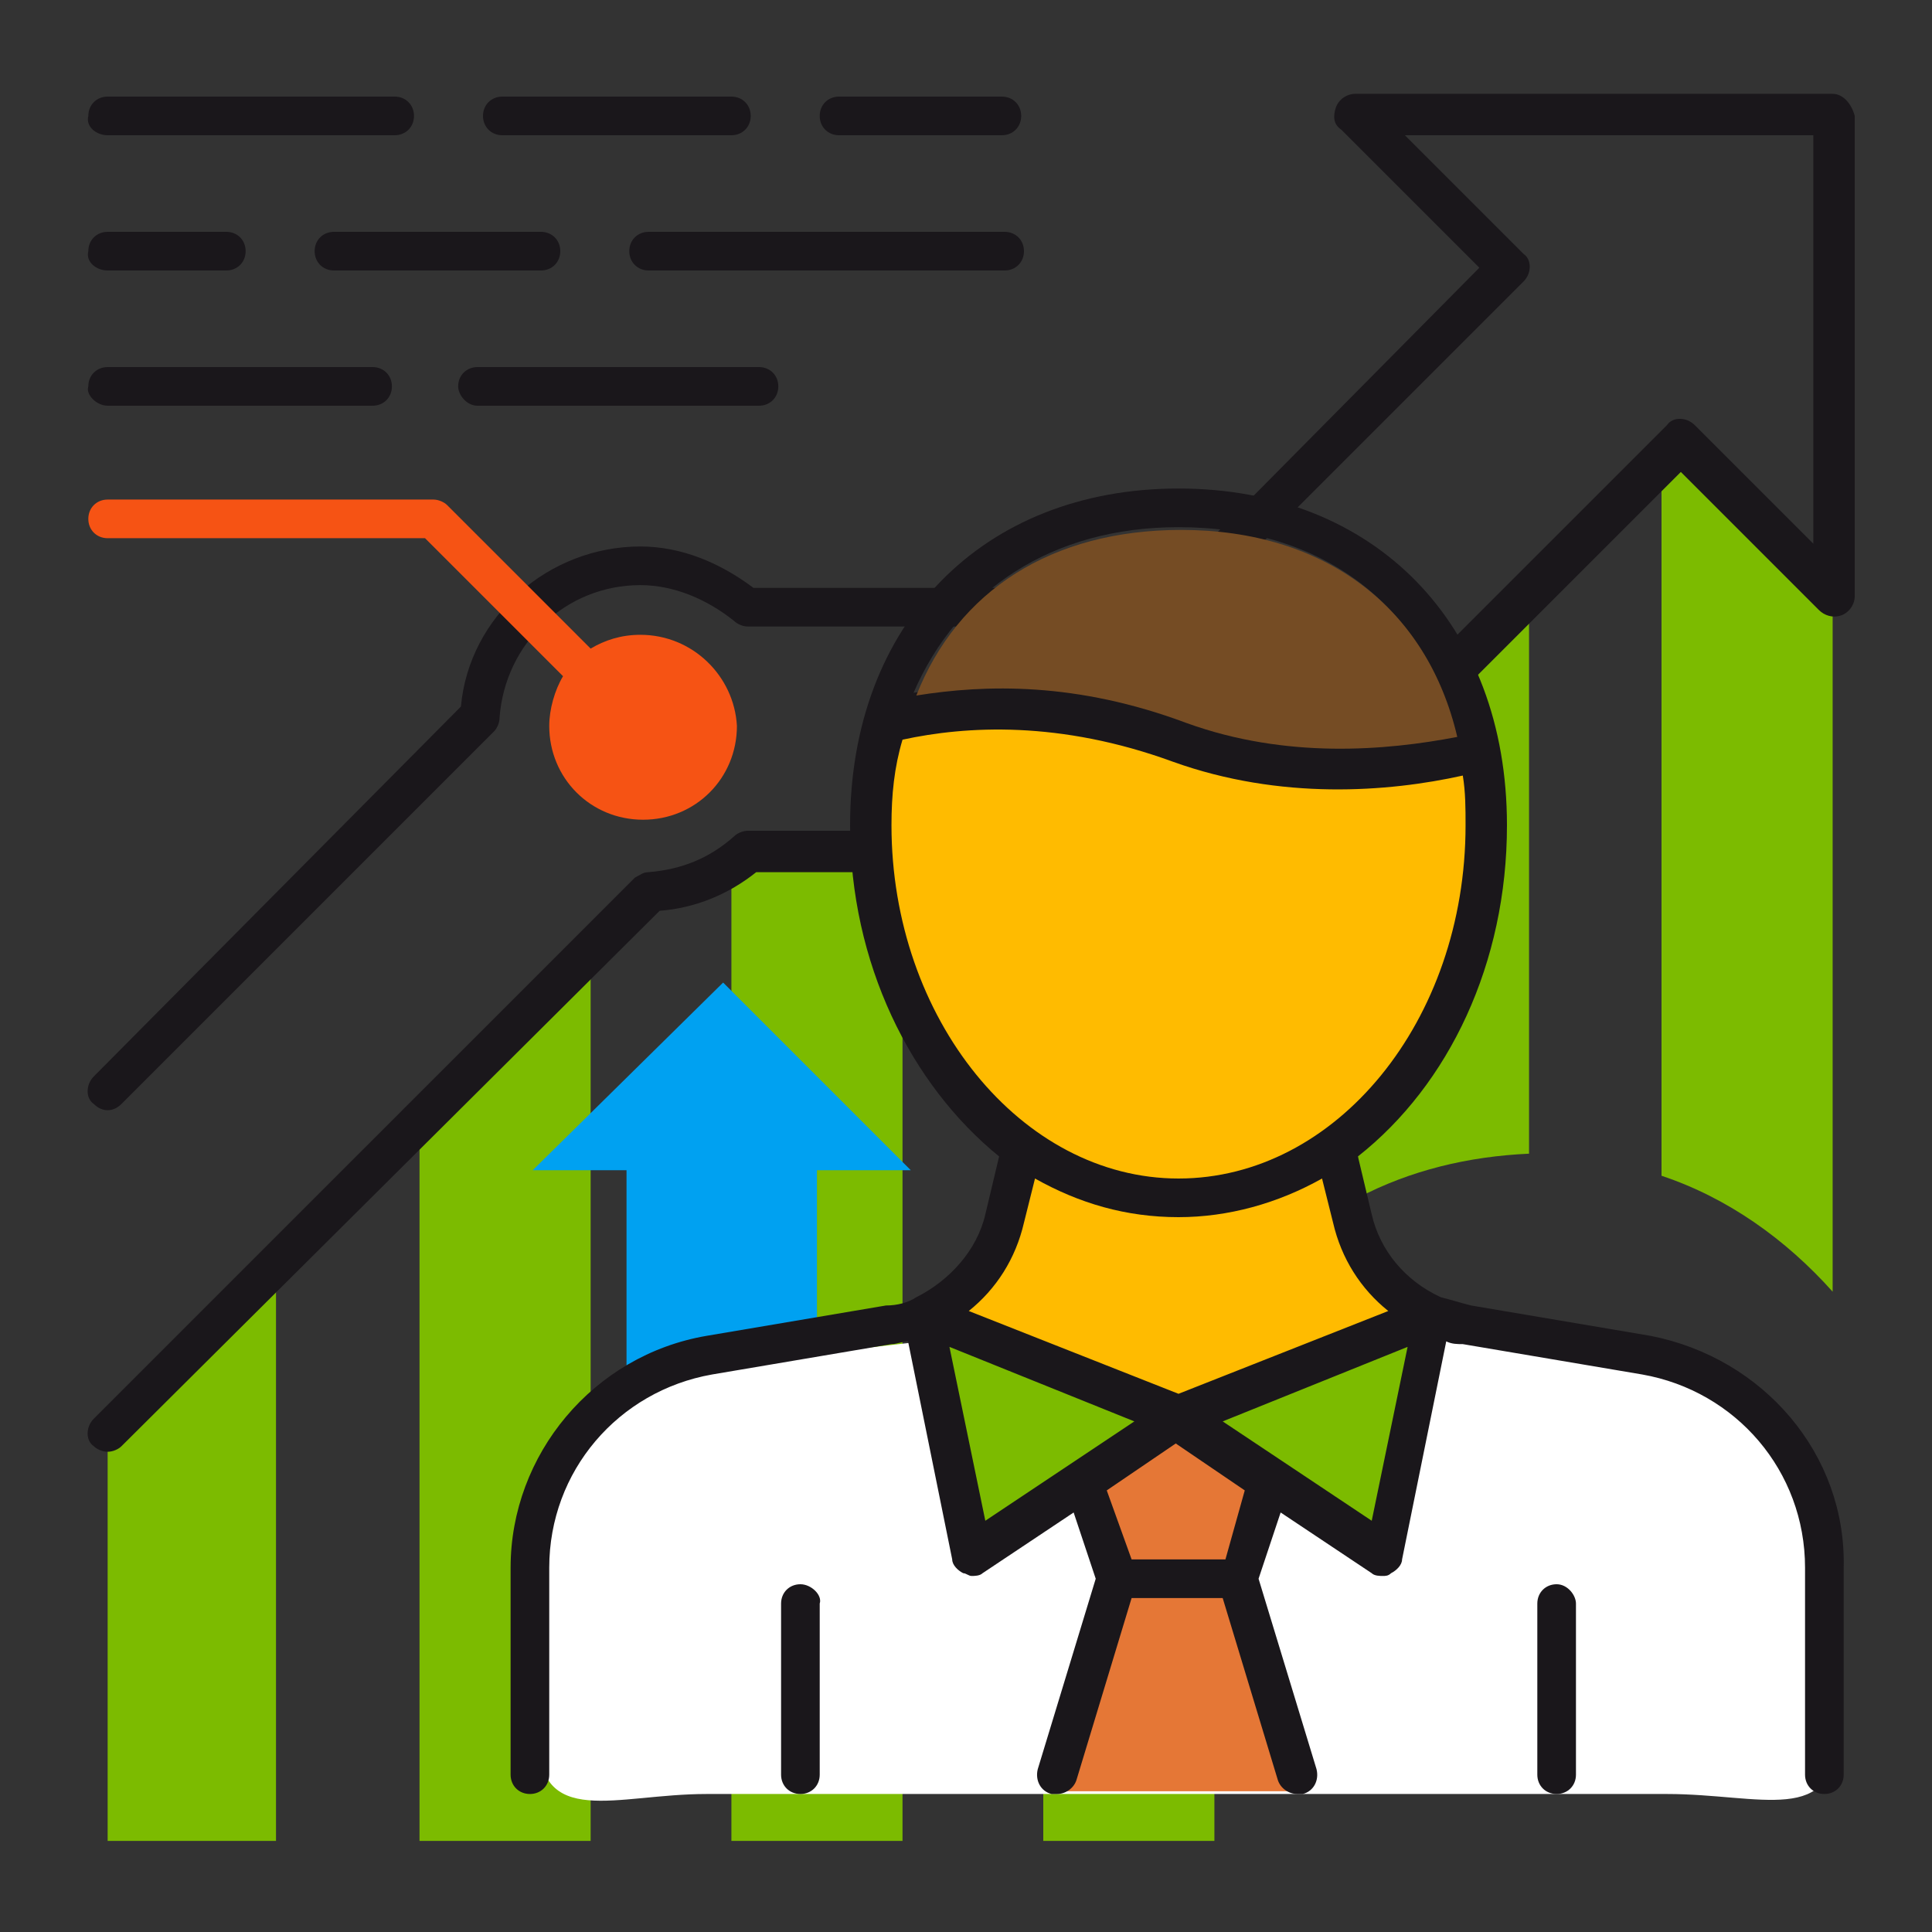 <?xml version="1.0" encoding="utf-8"?>
<!-- Generator: Adobe Illustrator 21.0.2, SVG Export Plug-In . SVG Version: 6.00 Build 0)  -->
<svg version="1.1" id="Capa_1" xmlns="http://www.w3.org/2000/svg" xmlns:xlink="http://www.w3.org/1999/xlink" x="0px" y="0px"
	 width="70px" height="70px" viewBox="0 0 70 70" style="enable-background:new 0 0 70 70;" xml:space="preserve">
<rect x="0" y="0" width="70" height="70" fill="#333333" stroke="none"/>
<style type="text/css">
	.st0{fill:#7CBB00;}
	.st1{fill:#1A171B;}
	.st2{fill:#00A1F1;}
	.st3{fill:#F65314;}
	.st4{fill:#FFFFFF;}
	.st5{fill:#E57736;}
	.st6{fill:#FFBB00;}
	.st7{fill:#754C24;}
</style>
<g>
	<g>
		<g>
			<path class="st0" d="M49.2,29.6v13.8c1.9-1,4-1.5,6.2-1.6V21.5l-5.2,5.2C50.1,27.8,49.7,28.8,49.2,29.6z"/>
		</g>
		<g>
			<path class="st0" d="M60.8,16l-0.6,0.6v26c2.4,0.8,4.5,2.3,6.2,4.2V21.5L60.8,16z"/>
		</g>
		<g>
			<polygon class="st0" points="3.9,66.7 10,66.7 10,45.7 3.9,51.9 			"/>
		</g>
		<g>
			<polygon class="st0" points="15.2,66.7 21.4,66.7 21.4,34.4 15.2,40.6 			"/>
		</g>
		<g>
			<path class="st0" d="M26.5,31.2v35.5h6.2V30.8h-5.6C26.9,31,26.7,31.1,26.5,31.2z"/>
		</g>
		<g>
			<path class="st0" d="M37.8,30.8v35.9H44V64c-1.6-2.3-2.5-5.1-2.5-8.1s0.9-5.8,2.5-8.1V32.2c-1.4-0.1-2.6-0.6-3.6-1.4H37.8z"/>
		</g>
	</g>
	<g>
		<g>
			<path class="st1" d="M30.4,4.9h5.9c0.4,0,0.7-0.3,0.7-0.7c0-0.4-0.3-0.7-0.7-0.7h-5.9c-0.4,0-0.7,0.3-0.7,0.7
				C29.7,4.6,30,4.9,30.4,4.9z"/>
		</g>
		<g>
			<path class="st1" d="M18.2,4.9h8.3c0.4,0,0.7-0.3,0.7-0.7c0-0.4-0.3-0.7-0.7-0.7h-8.3c-0.4,0-0.7,0.3-0.7,0.7
				C17.5,4.6,17.8,4.9,18.2,4.9z"/>
		</g>
		<g>
			<path class="st1" d="M3.9,4.9h10.4c0.4,0,0.7-0.3,0.7-0.7c0-0.4-0.3-0.7-0.7-0.7H3.9c-0.4,0-0.7,0.3-0.7,0.7
				C3.1,4.6,3.5,4.9,3.9,4.9z"/>
		</g>
		<g>
			<path class="st1" d="M37.1,9.1c0-0.4-0.3-0.7-0.7-0.7H23.5c-0.4,0-0.7,0.3-0.7,0.7c0,0.4,0.3,0.7,0.7,0.7h12.9
				C36.8,9.8,37.1,9.5,37.1,9.1z"/>
		</g>
		<g>
			<path class="st1" d="M20.3,9.1c0-0.4-0.3-0.7-0.7-0.7h-7.5c-0.4,0-0.7,0.3-0.7,0.7c0,0.4,0.3,0.7,0.7,0.7h7.5
				C20,9.8,20.3,9.5,20.3,9.1z"/>
		</g>
		<g>
			<path class="st1" d="M3.9,9.8h4.3c0.4,0,0.7-0.3,0.7-0.7c0-0.4-0.3-0.7-0.7-0.7H3.9c-0.4,0-0.7,0.3-0.7,0.7
				C3.1,9.5,3.5,9.8,3.9,9.8z"/>
		</g>
		<g>
			<path class="st1" d="M17.3,14.7h10.2c0.4,0,0.7-0.3,0.7-0.7c0-0.4-0.3-0.7-0.7-0.7H17.3c-0.4,0-0.7,0.3-0.7,0.7
				C16.6,14.3,16.9,14.7,17.3,14.7z"/>
		</g>
		<g>
			<path class="st1" d="M3.9,14.7h9.6c0.4,0,0.7-0.3,0.7-0.7c0-0.4-0.3-0.7-0.7-0.7H3.9c-0.4,0-0.7,0.3-0.7,0.7
				C3.1,14.3,3.5,14.7,3.9,14.7z"/>
		</g>
		<g>
			<path class="st1" d="M66.4,3.4H49.1c-0.3,0-0.6,0.2-0.7,0.5c-0.1,0.3-0.1,0.6,0.2,0.8l5,5L43.5,19.9c-1.2,0.1-2.4,0.6-3.3,1.4
				H27.3c-1.2-0.9-2.6-1.5-4.1-1.5c-3.3,0-6.2,2.5-6.5,5.8L3.4,39c-0.3,0.3-0.3,0.8,0,1c0.3,0.3,0.7,0.3,1,0l13.5-13.5
				c0.1-0.1,0.2-0.3,0.2-0.5c0.2-2.7,2.4-4.8,5.1-4.8c1.2,0,2.4,0.5,3.4,1.3c0.1,0.1,0.3,0.2,0.5,0.2h13.3c0.2,0,0.4-0.1,0.5-0.2
				c0.8-0.7,1.9-1.2,3-1.3c0.2,0,0.3-0.1,0.5-0.2l10.8-10.8c0.3-0.3,0.3-0.8,0-1l-4.3-4.3h14.8v14.8l-4.3-4.3c-0.3-0.3-0.8-0.3-1,0
				L49.6,26.2c-0.1,0.1-0.2,0.3-0.2,0.5c-0.1,2.7-2.4,4.9-5.1,4.9c-1.2,0-2.4-0.5-3.4-1.3c-0.1-0.1-0.3-0.2-0.5-0.2H27.1
				c-0.2,0-0.4,0.1-0.5,0.2c-0.9,0.8-1.9,1.2-3.1,1.3c-0.2,0-0.3,0.1-0.5,0.2L3.4,51.4c-0.3,0.3-0.3,0.8,0,1
				c0.1,0.1,0.3,0.2,0.5,0.2c0.2,0,0.4-0.1,0.5-0.2L23.9,33c1.3-0.1,2.5-0.6,3.5-1.4h12.8c1.2,0.9,2.6,1.5,4.1,1.5
				c3.4,0,6.2-2.6,6.6-6l10-10l5,5c0.2,0.2,0.5,0.3,0.8,0.2s0.5-0.4,0.5-0.7V4.2C67.1,3.8,66.8,3.4,66.4,3.4z"/>
		</g>
	</g>
	<g>
		<circle class="st2" cx="44.3" cy="26.4" r="3.4"/>
	</g>
	<g>
		<path class="st3" d="M23.2,23c-0.7,0-1.3,0.2-1.8,0.5l-5.2-5.2c-0.1-0.1-0.3-0.2-0.5-0.2H3.9c-0.4,0-0.7,0.3-0.7,0.7
			c0,0.4,0.3,0.7,0.7,0.7h11.5l5,5c-0.3,0.5-0.5,1.2-0.5,1.8c0,1.9,1.5,3.4,3.4,3.4c1.9,0,3.4-1.5,3.4-3.4
			C26.6,24.5,25.1,23,23.2,23z"/>
	</g>
</g>
<path class="st4" d="M60.4,49.5l-17.4-2l-17.4,2c-3.4,0-6.1,2.8-6.1,6.1v7.3c0,3.4,2.8,2.1,6.1,2.1h34.8c3.4,0,6.1,1.2,6.1-2.1v-7.3
	C66.5,52.3,63.7,49.5,60.4,49.5z"/>
<polygon class="st5" points="47.3,64.9 37.9,64.9 39.9,56.9 45.3,56.9 "/>
<rect x="39.9" y="51.9" class="st5" width="5.4" height="5"/>
<g>
	<g>
		<polygon class="st0" points="51.9,47.7 42.7,51.3 33.5,47.7 35.2,56.4 42.7,51.3 50.2,56.4 		"/>
	</g>
	<g>
		<g>
			<path class="st2" d="M19.3,42.4h3.4v8.1c0.9-0.6,1.9-1,3.1-1.2l3.8-0.7v-6.2h3.4l-6.8-6.8L19.3,42.4z"/>
		</g>
	</g>
	<g>
		<path class="st6" d="M49,44.2l-0.6-2.6c3.3-2.4,5.5-6.7,5.5-11.7c0-1-0.1-1.8-0.2-2.7c-2.6,0.7-6.7,1.2-10.9-0.3
			c-4.6-1.7-8.5-1.3-10.7-0.7c-0.3,1.1-0.5,2.4-0.5,3.7c0,5,2.2,9.3,5.5,11.7l-0.6,2.6c-0.4,1.6-1.5,2.9-2.9,3.5l9.2,3.7l9.2-3.7
			C50.5,47,49.4,45.7,49,44.2z"/>
	</g>
	<g>
		<g>
			<path class="st1" d="M59.8,48.4l-6.5-1.1c-0.4-0.1-0.7-0.2-1.1-0.3h0c-1.3-0.6-2.2-1.7-2.5-3l-0.5-2.1c3.3-2.6,5.4-7,5.4-12
				c0-7.3-4.8-12.2-11.9-12.2c-7.1,0-11.9,4.9-11.9,12.2c0,5,2.2,9.4,5.4,12L35.7,44c-0.3,1.3-1.3,2.4-2.5,3c0,0,0,0,0,0
				c-0.3,0.2-0.7,0.3-1.1,0.3l-6.5,1.1c-4.1,0.7-7.1,4.3-7.1,8.4v7.5c0,0.4,0.3,0.7,0.7,0.7c0.4,0,0.7-0.3,0.7-0.7v-7.5
				c0-3.5,2.5-6.4,5.9-7l6.5-1.1c0.2,0,0.4-0.1,0.6-0.1l1.6,7.9c0,0.2,0.2,0.4,0.4,0.5c0.1,0,0.2,0.1,0.3,0.1c0.1,0,0.3,0,0.4-0.1
				l3.3-2.2l0.8,2.4l-2.1,6.9c-0.1,0.4,0.1,0.8,0.5,0.9c0.1,0,0.1,0,0.2,0c0.3,0,0.6-0.2,0.7-0.5l2-6.6h3.3l2,6.6
				c0.1,0.3,0.4,0.5,0.7,0.5c0.1,0,0.1,0,0.2,0c0.4-0.1,0.6-0.5,0.5-0.9l-2.1-6.9l0.8-2.4l3.3,2.2c0.1,0.1,0.3,0.1,0.4,0.1
				c0.1,0,0.2,0,0.3-0.1c0.2-0.1,0.4-0.3,0.4-0.5l1.6-7.9c0.2,0.1,0.4,0.1,0.6,0.1l6.5,1.1c3.4,0.6,5.9,3.5,5.9,7v7.5
				c0,0.4,0.3,0.7,0.7,0.7c0.4,0,0.7-0.3,0.7-0.7v-7.5C66.9,52.7,63.9,49.2,59.8,48.4z M42.7,19.1c5.2,0,8.9,2.8,10,7.5
				c-2.6,0.6-6.1,0.9-9.8-0.5l0,0c-4-1.5-7.3-1.4-9.8-1C34.7,21.4,38.1,19.1,42.7,19.1z M43,26.2L43,26.2 M32.3,29.9
				c0-1.1,0.1-2.1,0.4-3.1c2.3-0.5,5.7-0.7,9.8,0.8l0,0c3.9,1.4,7.8,1.1,10.5,0.5c0.1,0.6,0.1,1.2,0.1,1.8c0,7.1-4.7,12.8-10.4,12.8
				C37,42.7,32.3,36.9,32.3,29.9z M37.1,44.3l0.4-1.6c1.6,0.9,3.3,1.4,5.2,1.4c1.8,0,3.6-0.5,5.2-1.4l0.4,1.6c0.3,1.3,1,2.4,2,3.2
				l-7.6,3l-7.6-3C36.1,46.7,36.8,45.6,37.1,44.3z M35.7,55.1l-1.3-6.3l6.7,2.7L35.7,55.1z M44.4,56.5H41l-0.9-2.5l2.5-1.7l2.5,1.7
				L44.4,56.5z M49.7,55.1l-5.4-3.6l6.7-2.7L49.7,55.1z"/>
		</g>
		<g>
			<path class="st1" d="M56.4,57.4c-0.4,0-0.7,0.3-0.7,0.7v6.2c0,0.4,0.3,0.7,0.7,0.7c0.4,0,0.7-0.3,0.7-0.7v-6.2
				C57.1,57.8,56.8,57.4,56.4,57.4z"/>
		</g>
		<g>
			<path class="st1" d="M29,57.4c-0.4,0-0.7,0.3-0.7,0.7v6.2c0,0.4,0.3,0.7,0.7,0.7c0.4,0,0.7-0.3,0.7-0.7v-6.2
				C29.8,57.8,29.4,57.4,29,57.4z"/>
		</g>
	</g>
</g>
<path class="st7" d="M43,26.2c-4-1.5-7.3-1.4-9.8-1c1.5-3.8,4.9-6,9.6-6c5.2,0,8.9,2.8,10,7.5C50.2,27.2,46.6,27.5,43,26.2"/>
</svg>
